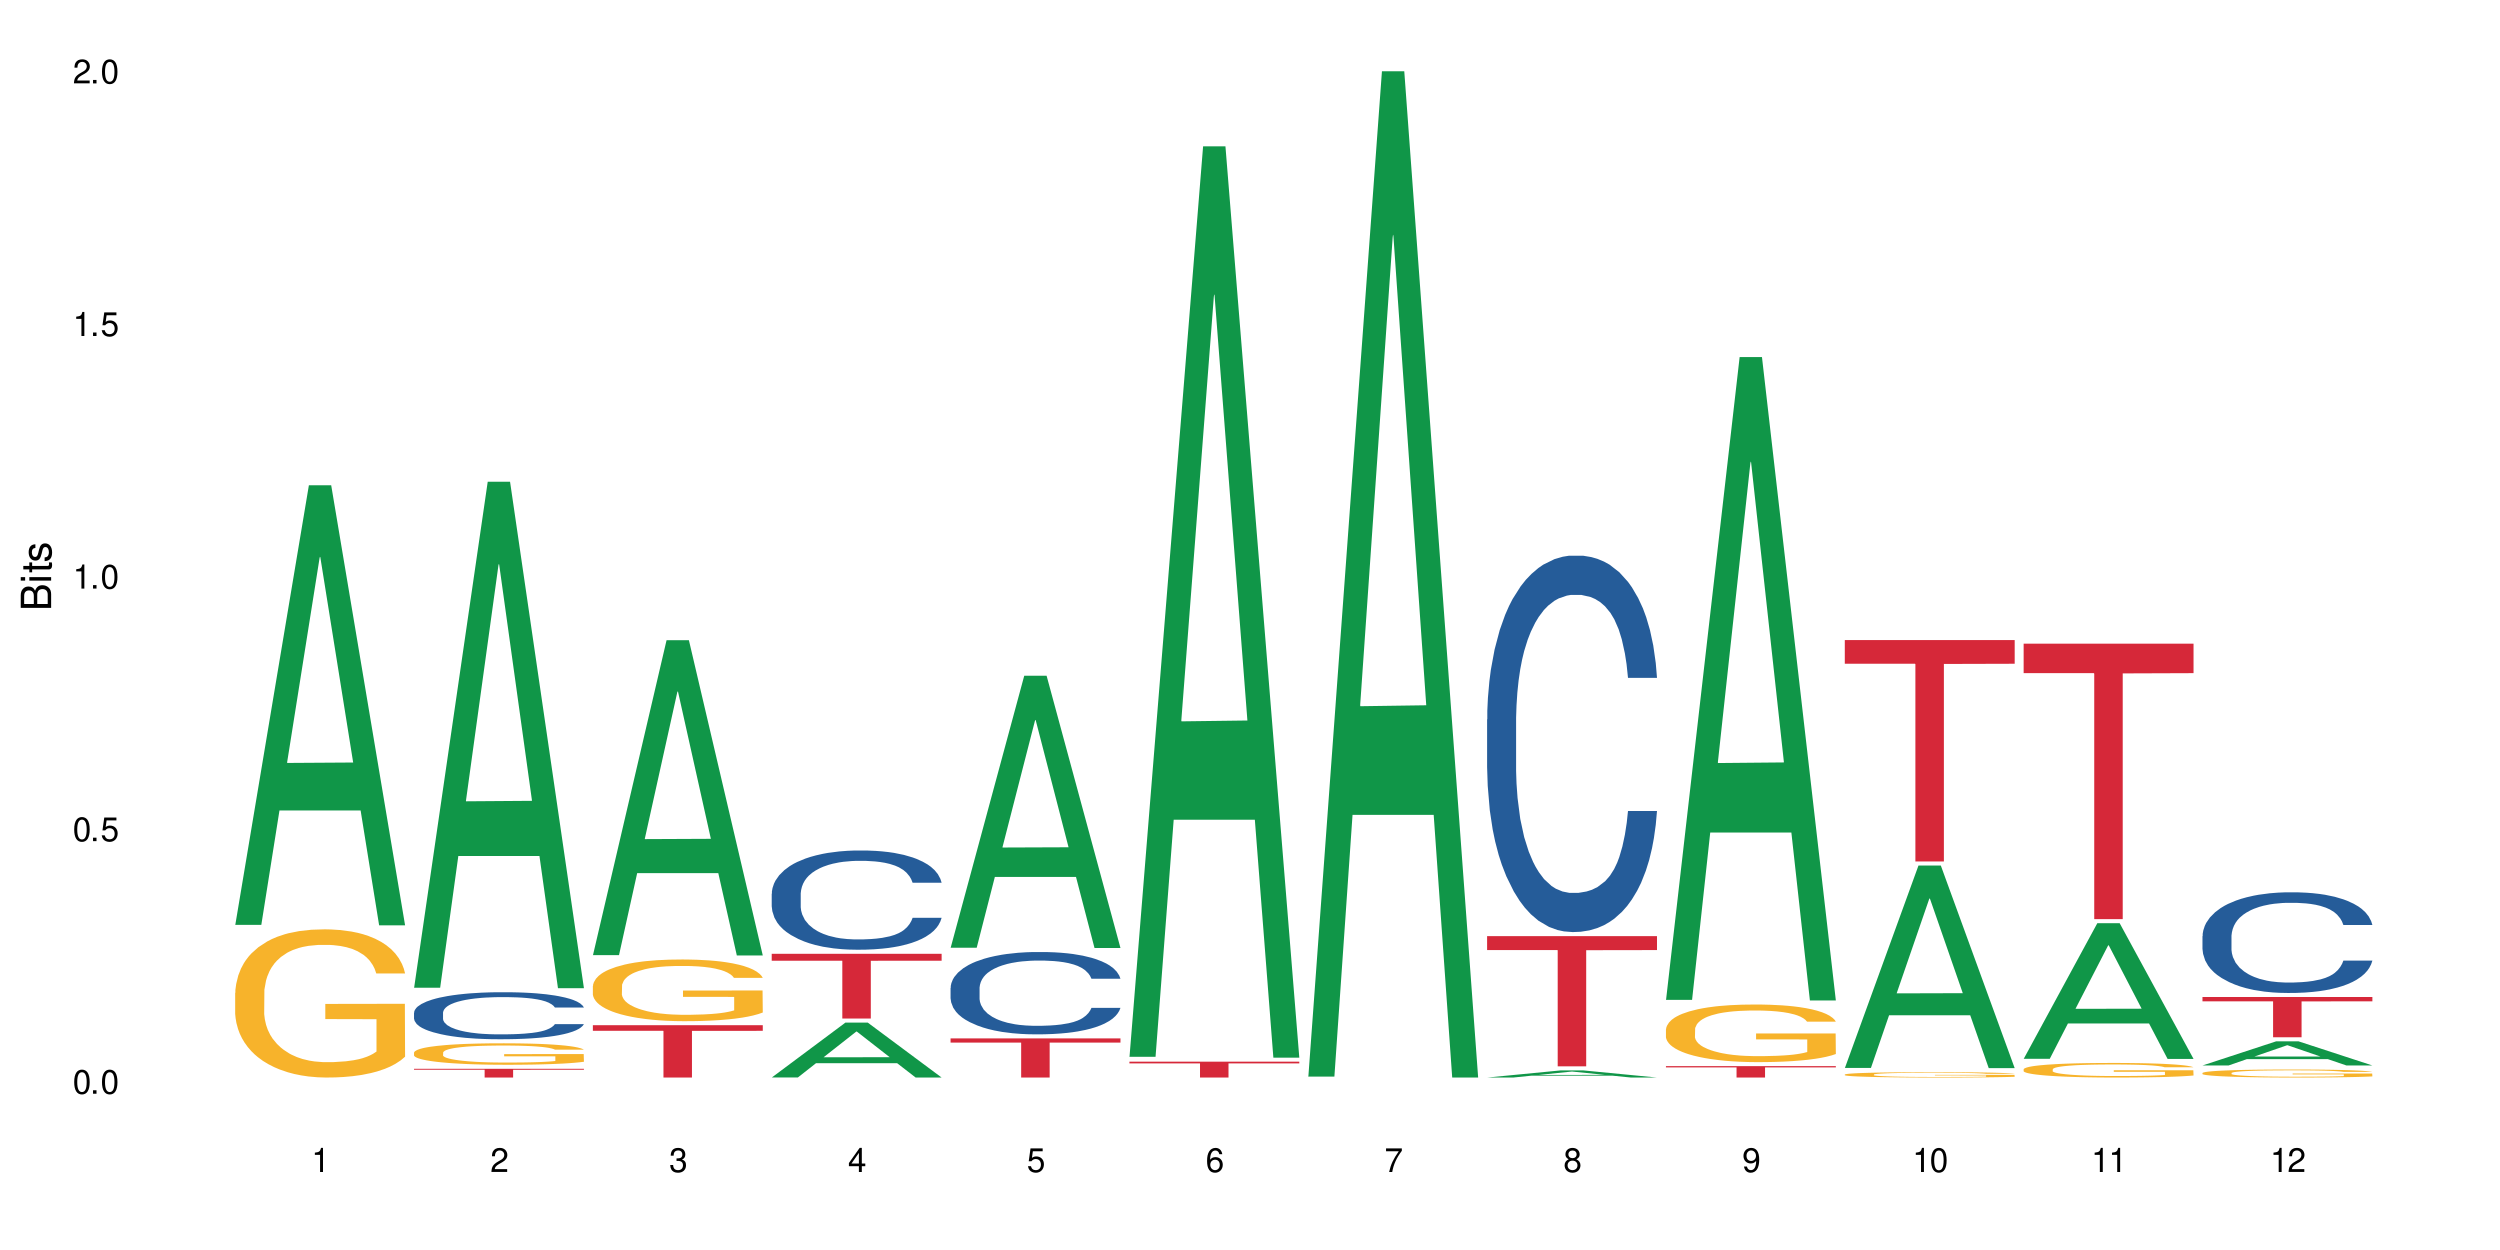 <?xml version="1.0" encoding="UTF-8"?>
<svg xmlns="http://www.w3.org/2000/svg" xmlns:xlink="http://www.w3.org/1999/xlink" width="720" height="360" viewBox="0 0 720 360">
<defs>
<g>
<g id="glyph-0-0">
</g>
<g id="glyph-0-1">
<path d="M 2.641 -6.938 C 2 -6.938 1.422 -6.656 1.078 -6.172 C 0.641 -5.562 0.406 -4.641 0.406 -3.359 C 0.406 -1.016 1.188 0.219 2.641 0.219 C 4.078 0.219 4.859 -1.016 4.859 -3.297 C 4.859 -4.641 4.656 -5.547 4.203 -6.172 C 3.844 -6.656 3.281 -6.938 2.641 -6.938 Z M 2.641 -6.188 C 3.547 -6.188 4 -5.25 4 -3.375 C 4 -1.406 3.562 -0.484 2.625 -0.484 C 1.734 -0.484 1.281 -1.438 1.281 -3.344 C 1.281 -5.25 1.734 -6.188 2.641 -6.188 Z M 2.641 -6.188 "/>
</g>
<g id="glyph-0-2">
<path d="M 1.828 -1 L 0.828 -1 L 0.828 0 L 1.828 0 Z M 1.828 -1 "/>
</g>
<g id="glyph-0-3">
<path d="M 4.562 -6.797 L 1.062 -6.797 L 0.547 -3.094 L 1.328 -3.094 C 1.719 -3.562 2.047 -3.734 2.578 -3.734 C 3.484 -3.734 4.062 -3.109 4.062 -2.094 C 4.062 -1.125 3.484 -0.531 2.578 -0.531 C 1.828 -0.531 1.375 -0.906 1.188 -1.672 L 0.328 -1.672 C 0.453 -1.109 0.547 -0.844 0.75 -0.594 C 1.125 -0.078 1.828 0.219 2.594 0.219 C 3.969 0.219 4.922 -0.781 4.922 -2.219 C 4.922 -3.562 4.031 -4.484 2.719 -4.484 C 2.25 -4.484 1.859 -4.359 1.469 -4.062 L 1.734 -5.969 L 4.562 -5.969 Z M 4.562 -6.797 "/>
</g>
<g id="glyph-0-4">
<path d="M 2.484 -4.938 L 2.484 0 L 3.328 0 L 3.328 -6.938 L 2.766 -6.938 C 2.469 -5.875 2.281 -5.734 0.984 -5.562 L 0.984 -4.938 Z M 2.484 -4.938 "/>
</g>
<g id="glyph-0-5">
<path d="M 4.859 -0.828 L 1.281 -0.828 C 1.359 -1.406 1.672 -1.781 2.5 -2.281 L 3.469 -2.828 C 4.406 -3.344 4.906 -4.062 4.906 -4.906 C 4.906 -5.484 4.672 -6.031 4.266 -6.406 C 3.859 -6.766 3.375 -6.938 2.719 -6.938 C 1.859 -6.938 1.219 -6.625 0.844 -6.031 C 0.609 -5.672 0.5 -5.234 0.484 -4.531 L 1.328 -4.531 C 1.359 -5.016 1.406 -5.281 1.531 -5.516 C 1.75 -5.938 2.188 -6.203 2.703 -6.203 C 3.469 -6.203 4.031 -5.641 4.031 -4.891 C 4.031 -4.344 3.719 -3.859 3.125 -3.516 L 2.234 -3 C 0.812 -2.172 0.406 -1.531 0.328 -0.016 L 4.859 -0.016 Z M 4.859 -0.828 "/>
</g>
<g id="glyph-0-6">
<path d="M 2.125 -3.188 L 2.578 -3.188 C 3.5 -3.188 3.984 -2.766 3.984 -1.922 C 3.984 -1.062 3.469 -0.531 2.594 -0.531 C 1.656 -0.531 1.203 -1 1.156 -2.016 L 0.312 -2.016 C 0.344 -1.453 0.438 -1.094 0.609 -0.781 C 0.953 -0.109 1.625 0.219 2.547 0.219 C 3.953 0.219 4.859 -0.625 4.859 -1.938 C 4.859 -2.828 4.516 -3.297 3.703 -3.594 C 4.344 -3.844 4.656 -4.328 4.656 -5.031 C 4.656 -6.219 3.875 -6.938 2.578 -6.938 C 1.203 -6.938 0.484 -6.172 0.453 -4.703 L 1.297 -4.703 C 1.312 -5.125 1.344 -5.359 1.453 -5.578 C 1.641 -5.969 2.062 -6.203 2.594 -6.203 C 3.344 -6.203 3.797 -5.75 3.797 -5 C 3.797 -4.516 3.609 -4.219 3.25 -4.047 C 3.016 -3.953 2.703 -3.922 2.125 -3.906 Z M 2.125 -3.188 "/>
</g>
<g id="glyph-0-7">
<path d="M 3.141 -1.672 L 3.141 0 L 3.984 0 L 3.984 -1.672 L 4.984 -1.672 L 4.984 -2.438 L 3.984 -2.438 L 3.984 -6.938 L 3.359 -6.938 L 0.266 -2.578 L 0.266 -1.672 Z M 3.141 -2.438 L 1 -2.438 L 3.141 -5.5 Z M 3.141 -2.438 "/>
</g>
<g id="glyph-0-8">
<path d="M 4.781 -5.125 C 4.609 -6.266 3.891 -6.938 2.844 -6.938 C 2.094 -6.938 1.422 -6.578 1.031 -5.953 C 0.594 -5.266 0.406 -4.422 0.406 -3.172 C 0.406 -2 0.578 -1.25 0.984 -0.641 C 1.359 -0.078 1.953 0.219 2.703 0.219 C 3.984 0.219 4.922 -0.75 4.922 -2.094 C 4.922 -3.375 4.062 -4.281 2.844 -4.281 C 2.172 -4.281 1.641 -4.031 1.281 -3.516 C 1.281 -5.234 1.828 -6.188 2.797 -6.188 C 3.391 -6.188 3.797 -5.797 3.938 -5.125 Z M 2.734 -3.531 C 3.547 -3.531 4.062 -2.953 4.062 -2.031 C 4.062 -1.156 3.484 -0.531 2.703 -0.531 C 1.922 -0.531 1.328 -1.188 1.328 -2.078 C 1.328 -2.938 1.906 -3.531 2.734 -3.531 Z M 2.734 -3.531 "/>
</g>
<g id="glyph-0-9">
<path d="M 4.984 -6.797 L 0.438 -6.797 L 0.438 -5.969 L 4.109 -5.969 C 2.5 -3.656 1.828 -2.234 1.328 0 L 2.219 0 C 2.594 -2.172 3.453 -4.047 4.984 -6.094 Z M 4.984 -6.797 "/>
</g>
<g id="glyph-0-10">
<path d="M 3.75 -3.656 C 4.469 -4.094 4.688 -4.438 4.688 -5.078 C 4.688 -6.172 3.844 -6.938 2.641 -6.938 C 1.438 -6.938 0.594 -6.172 0.594 -5.094 C 0.594 -4.438 0.812 -4.094 1.516 -3.656 C 0.734 -3.266 0.359 -2.703 0.359 -1.922 C 0.359 -0.656 1.281 0.219 2.641 0.219 C 3.984 0.219 4.922 -0.656 4.922 -1.922 C 4.922 -2.703 4.531 -3.266 3.75 -3.656 Z M 2.641 -6.188 C 3.359 -6.188 3.812 -5.75 3.812 -5.062 C 3.812 -4.406 3.344 -3.984 2.641 -3.984 C 1.922 -3.984 1.453 -4.406 1.453 -5.078 C 1.453 -5.75 1.922 -6.188 2.641 -6.188 Z M 2.641 -3.266 C 3.484 -3.266 4.062 -2.719 4.062 -1.906 C 4.062 -1.078 3.484 -0.531 2.625 -0.531 C 1.797 -0.531 1.219 -1.094 1.219 -1.906 C 1.219 -2.719 1.781 -3.266 2.641 -3.266 Z M 2.641 -3.266 "/>
</g>
<g id="glyph-0-11">
<path d="M 0.516 -1.578 C 0.672 -0.453 1.406 0.219 2.438 0.219 C 3.188 0.219 3.859 -0.141 4.266 -0.766 C 4.688 -1.453 4.891 -2.297 4.891 -3.547 C 4.891 -4.719 4.703 -5.453 4.312 -6.078 C 3.938 -6.641 3.344 -6.938 2.594 -6.938 C 1.297 -6.938 0.359 -5.969 0.359 -4.625 C 0.359 -3.344 1.234 -2.453 2.453 -2.453 C 3.094 -2.453 3.578 -2.672 4.016 -3.203 C 4 -1.484 3.469 -0.531 2.5 -0.531 C 1.906 -0.531 1.484 -0.906 1.359 -1.578 Z M 2.578 -6.203 C 3.375 -6.203 3.969 -5.531 3.969 -4.641 C 3.969 -3.797 3.391 -3.188 2.547 -3.188 C 1.734 -3.188 1.234 -3.766 1.234 -4.688 C 1.234 -5.562 1.797 -6.203 2.578 -6.203 Z M 2.578 -6.203 "/>
</g>
<g id="glyph-1-0">
</g>
<g id="glyph-1-1">
<path d="M 0 -0.953 L 0 -4.891 C 0 -5.719 -0.234 -6.344 -0.734 -6.797 C -1.188 -7.234 -1.812 -7.469 -2.5 -7.469 C -3.547 -7.469 -4.188 -7 -4.625 -5.875 C -4.984 -6.688 -5.625 -7.094 -6.531 -7.094 C -7.172 -7.094 -7.734 -6.859 -8.141 -6.391 C -8.562 -5.922 -8.75 -5.344 -8.75 -4.5 L -8.75 -0.953 Z M -4.984 -2.062 L -7.766 -2.062 L -7.766 -4.219 C -7.766 -4.844 -7.688 -5.203 -7.453 -5.5 C -7.219 -5.812 -6.859 -5.969 -6.375 -5.969 C -5.891 -5.969 -5.531 -5.812 -5.297 -5.5 C -5.062 -5.203 -4.984 -4.844 -4.984 -4.219 Z M -0.984 -2.062 L -4 -2.062 L -4 -4.781 C -4 -5.766 -3.438 -6.359 -2.484 -6.359 C -1.547 -6.359 -0.984 -5.766 -0.984 -4.781 Z M -0.984 -2.062 "/>
</g>
<g id="glyph-1-2">
<path d="M -6.281 -1.797 L -6.281 -0.797 L 0 -0.797 L 0 -1.797 Z M -8.75 -1.797 L -8.75 -0.797 L -7.484 -0.797 L -7.484 -1.797 Z M -8.75 -1.797 "/>
</g>
<g id="glyph-1-3">
<path d="M -6.281 -3.047 L -6.281 -2.016 L -8.016 -2.016 L -8.016 -1.016 L -6.281 -1.016 L -6.281 -0.172 L -5.469 -0.172 L -5.469 -1.016 L -0.719 -1.016 C -0.078 -1.016 0.281 -1.453 0.281 -2.234 C 0.281 -2.5 0.25 -2.719 0.188 -3.047 L -0.641 -3.047 C -0.609 -2.906 -0.594 -2.766 -0.594 -2.562 C -0.594 -2.141 -0.719 -2.016 -1.156 -2.016 L -5.469 -2.016 L -5.469 -3.047 Z M -6.281 -3.047 "/>
</g>
<g id="glyph-1-4">
<path d="M -4.531 -5.25 C -5.766 -5.25 -6.469 -4.422 -6.469 -2.969 C -6.469 -1.516 -5.719 -0.562 -4.547 -0.562 C -3.562 -0.562 -3.094 -1.062 -2.734 -2.562 L -2.516 -3.484 C -2.344 -4.188 -2.094 -4.469 -1.641 -4.469 C -1.047 -4.469 -0.641 -3.875 -0.641 -3 C -0.641 -2.453 -0.797 -2 -1.062 -1.75 C -1.25 -1.594 -1.422 -1.531 -1.875 -1.469 L -1.875 -0.406 C -0.422 -0.453 0.281 -1.266 0.281 -2.922 C 0.281 -4.5 -0.5 -5.516 -1.719 -5.516 C -2.656 -5.516 -3.172 -4.984 -3.469 -3.734 L -3.703 -2.766 C -3.891 -1.953 -4.156 -1.609 -4.594 -1.609 C -5.188 -1.609 -5.547 -2.125 -5.547 -2.938 C -5.547 -3.75 -5.203 -4.172 -4.531 -4.203 Z M -4.531 -5.25 "/>
</g>
</g>
</defs>
<rect x="-72" y="-36" width="864" height="432" fill="rgb(100%, 100%, 100%)" fill-opacity="1"/>
<path fill-rule="nonzero" fill="rgb(6.275%, 58.824%, 28.235%)" fill-opacity="1" d="M 67.73 266.367 L 67.785 266.25 L 88.957 139.766 L 95.387 139.766 L 116.664 266.488 L 109.188 266.488 L 103.855 233.406 L 80.488 233.406 L 75.258 266.367 L 67.73 266.367 L 82.734 219.727 L 101.711 219.605 L 92.25 160.469 L 92.145 160.352 L 92.039 160.707 L 82.684 219.605 L 82.734 219.727 Z M 67.73 266.367 "/>
<path fill-rule="nonzero" fill="rgb(96.863%, 70.196%, 16.863%)" fill-opacity="1" d="M 67.73 285.93 L 67.789 285.891 L 67.789 285.113 L 68.031 283.359 L 68.625 280.941 L 69.402 278.953 L 70.238 277.395 L 70.773 276.578 L 71.668 275.406 L 72.445 274.551 L 74.414 272.797 L 76.922 271.16 L 78.293 270.457 L 79.844 269.793 L 82.051 269.055 L 83.066 268.781 L 86.172 268.156 L 89.691 267.766 L 93.57 267.648 L 95.359 267.688 L 97.805 267.844 L 101.148 268.273 L 103.059 268.664 L 104.551 269.055 L 106.102 269.559 L 108.012 270.34 L 109.801 271.273 L 111.234 272.211 L 112.664 273.379 L 113.859 274.629 L 114.871 275.992 L 115.77 277.629 L 116.305 278.992 L 116.664 280.359 L 108.367 280.359 L 107.891 278.992 L 107.355 277.941 L 106.461 276.656 L 105.562 275.719 L 104.668 274.977 L 102.996 273.965 L 101.566 273.34 L 99.777 272.797 L 98.047 272.445 L 96.074 272.211 L 94.883 272.133 L 91.719 272.133 L 88.855 272.406 L 87.184 272.719 L 85.992 273.031 L 84.32 273.613 L 83.305 274.082 L 82.707 274.395 L 80.918 275.602 L 79.727 276.695 L 79.07 277.434 L 78.234 278.602 L 77.637 279.656 L 76.98 281.215 L 76.621 282.383 L 76.145 285.035 L 76.086 292.051 L 76.266 293.531 L 76.621 295.129 L 77.102 296.535 L 77.816 298.016 L 78.531 299.145 L 79.785 300.664 L 80.859 301.68 L 81.695 302.34 L 83.305 303.395 L 83.961 303.746 L 85.512 304.445 L 87.125 304.992 L 89.094 305.461 L 90.586 305.695 L 92.973 305.891 L 96.016 305.891 L 99.598 305.656 L 101.863 305.344 L 103.414 305.031 L 104.43 304.758 L 105.684 304.328 L 106.578 303.941 L 107.414 303.512 L 108.43 302.848 L 108.43 293.531 L 93.688 293.492 L 93.688 289.129 L 116.602 289.09 L 116.664 304.328 L 115.41 305.383 L 113.859 306.395 L 112.367 307.176 L 110.816 307.836 L 108.605 308.578 L 106.816 309.047 L 104.07 309.594 L 101.566 309.941 L 98.941 310.176 L 96.613 310.293 L 93.867 310.332 L 91.422 310.254 L 88.797 310.02 L 86.707 309.707 L 84.797 309.32 L 82.887 308.812 L 80.5 307.992 L 78.949 307.332 L 77.34 306.512 L 75.727 305.539 L 74.297 304.484 L 73.34 303.668 L 72.387 302.73 L 71.371 301.562 L 70.418 300.238 L 69.699 299.027 L 69.043 297.664 L 68.566 296.379 L 68.09 294.625 L 67.852 293.219 L 67.73 292.012 Z M 67.73 285.93 "/>
<path fill-rule="nonzero" fill="rgb(6.275%, 58.824%, 28.235%)" fill-opacity="1" d="M 119.238 284.465 L 119.289 284.328 L 140.465 138.734 L 146.895 138.734 L 168.172 284.602 L 160.695 284.602 L 155.363 246.527 L 131.996 246.527 L 126.766 284.465 L 119.238 284.465 L 134.242 230.777 L 153.219 230.637 L 143.758 162.566 L 143.652 162.43 L 143.547 162.84 L 134.191 230.637 L 134.242 230.777 Z M 119.238 284.465 "/>
<path fill-rule="nonzero" fill="rgb(14.51%, 36.078%, 60%)" fill-opacity="1" d="M 119.238 291.656 L 119.297 291.645 L 119.297 291.348 L 119.477 290.879 L 119.895 290.285 L 120.312 289.875 L 121.387 289.145 L 122.879 288.438 L 124.43 287.895 L 125.562 287.574 L 126.578 287.324 L 128.906 286.867 L 130.398 286.633 L 132.008 286.422 L 133.977 286.211 L 135.41 286.086 L 138.633 285.891 L 141.02 285.805 L 142.871 285.766 L 146.867 285.766 L 149.254 285.816 L 150.984 285.879 L 152.895 285.977 L 154.504 286.086 L 157.309 286.359 L 159.816 286.707 L 160.949 286.906 L 162.742 287.289 L 164.113 287.66 L 165.066 287.98 L 166.141 288.438 L 167.098 288.996 L 167.812 289.629 L 168.172 290.16 L 159.816 290.16 L 159.398 289.664 L 158.922 289.281 L 158.027 288.773 L 157.133 288.414 L 155.879 288.055 L 154.746 287.82 L 153.191 287.586 L 151.82 287.438 L 150.387 287.324 L 149.016 287.25 L 146.391 287.176 L 143.348 287.176 L 142.211 287.203 L 139.887 287.301 L 138.633 287.387 L 136.844 287.562 L 135.59 287.723 L 134.098 287.969 L 133.082 288.18 L 131.828 288.5 L 130.934 288.785 L 129.922 289.195 L 129.324 289.504 L 128.785 289.852 L 128.309 290.258 L 127.949 290.691 L 127.711 291.148 L 127.594 291.594 L 127.594 293.512 L 127.711 293.957 L 128.012 294.48 L 128.785 295.234 L 129.922 295.891 L 131.234 296.41 L 132.484 296.781 L 133.203 296.953 L 134.156 297.152 L 135.648 297.398 L 137.797 297.648 L 139.051 297.746 L 140.961 297.844 L 142.93 297.895 L 145.555 297.895 L 147.883 297.844 L 149.434 297.781 L 151.043 297.684 L 153.254 297.473 L 154.625 297.277 L 155.816 297.039 L 156.715 296.805 L 157.309 296.605 L 158.207 296.223 L 158.922 295.805 L 159.457 295.371 L 159.816 294.949 L 168.172 294.949 L 167.812 295.445 L 167.277 295.926 L 166.738 296.285 L 165.902 296.719 L 164.949 297.102 L 163.574 297.535 L 162.441 297.82 L 160.949 298.129 L 159.578 298.363 L 158.086 298.574 L 155.879 298.824 L 154.445 298.945 L 152.895 299.059 L 151.043 299.156 L 148.719 299.242 L 146.211 299.293 L 143.883 299.305 L 141.379 299.281 L 139.527 299.23 L 137.082 299.121 L 134.039 298.898 L 131.828 298.66 L 130.098 298.426 L 128.605 298.18 L 126.938 297.844 L 124.789 297.301 L 123.477 296.879 L 122.582 296.531 L 121.566 296.051 L 120.852 295.617 L 120.016 294.926 L 119.418 294.047 L 119.238 293.363 Z M 119.238 291.656 "/>
<path fill-rule="nonzero" fill="rgb(96.863%, 70.196%, 16.863%)" fill-opacity="1" d="M 119.238 303.121 L 119.297 303.113 L 119.297 303 L 119.535 302.746 L 120.133 302.395 L 120.91 302.109 L 121.746 301.883 L 122.281 301.762 L 123.176 301.594 L 123.953 301.469 L 125.922 301.215 L 128.43 300.977 L 129.801 300.875 L 131.352 300.781 L 133.559 300.672 L 134.574 300.633 L 137.676 300.543 L 141.199 300.484 L 145.078 300.469 L 146.867 300.477 L 149.312 300.496 L 152.656 300.559 L 154.566 300.617 L 156.059 300.672 L 157.609 300.746 L 159.52 300.859 L 161.309 300.996 L 162.742 301.129 L 164.172 301.301 L 165.367 301.48 L 166.379 301.68 L 167.277 301.914 L 167.812 302.113 L 168.172 302.312 L 159.875 302.312 L 159.398 302.113 L 158.863 301.961 L 157.965 301.773 L 157.07 301.641 L 156.176 301.531 L 154.504 301.383 L 153.074 301.293 L 151.281 301.215 L 149.551 301.164 L 147.582 301.129 L 146.391 301.117 L 143.227 301.117 L 140.363 301.16 L 138.691 301.203 L 137.5 301.25 L 135.828 301.332 L 134.812 301.402 L 134.215 301.445 L 132.426 301.621 L 131.234 301.781 L 130.578 301.887 L 129.742 302.059 L 129.145 302.211 L 128.488 302.434 L 128.129 302.605 L 127.652 302.988 L 127.594 304.008 L 127.773 304.223 L 128.129 304.453 L 128.605 304.656 L 129.324 304.871 L 130.039 305.035 L 131.293 305.254 L 132.367 305.402 L 133.203 305.5 L 134.812 305.652 L 135.469 305.703 L 137.02 305.805 L 138.633 305.883 L 140.602 305.949 L 142.094 305.984 L 144.48 306.012 L 147.523 306.012 L 151.105 305.98 L 153.371 305.934 L 154.922 305.887 L 155.938 305.848 L 157.191 305.785 L 158.086 305.73 L 158.922 305.668 L 159.938 305.57 L 159.938 304.223 L 145.195 304.215 L 145.195 303.582 L 168.109 303.578 L 168.172 305.785 L 166.918 305.938 L 165.367 306.086 L 163.875 306.199 L 162.324 306.297 L 160.113 306.402 L 158.324 306.469 L 155.578 306.551 L 153.074 306.602 L 150.449 306.633 L 148.121 306.652 L 145.375 306.656 L 142.93 306.645 L 140.305 306.613 L 138.215 306.566 L 136.305 306.512 L 134.395 306.438 L 132.008 306.316 L 130.457 306.223 L 128.848 306.102 L 127.234 305.961 L 125.801 305.809 L 124.848 305.691 L 123.895 305.555 L 122.879 305.387 L 121.926 305.191 L 121.207 305.02 L 120.551 304.82 L 120.074 304.633 L 119.598 304.379 L 119.359 304.176 L 119.238 304 Z M 119.238 303.121 "/>
<path fill-rule="nonzero" fill="rgb(83.922%, 15.686%, 22.353%)" fill-opacity="1" d="M 119.238 307.82 L 168.172 307.82 L 168.172 308.09 L 147.777 308.094 L 147.777 310.332 L 139.574 310.332 L 139.574 308.094 L 139.453 308.09 L 119.238 308.09 Z M 119.238 307.82 "/>
<path fill-rule="nonzero" fill="rgb(6.275%, 58.824%, 28.235%)" fill-opacity="1" d="M 170.746 275.086 L 170.797 275 L 191.973 184.371 L 198.402 184.371 L 219.68 275.168 L 212.203 275.168 L 206.871 251.469 L 183.504 251.469 L 178.273 275.086 L 170.746 275.086 L 185.75 241.664 L 204.727 241.578 L 195.266 199.203 L 195.16 199.117 L 195.055 199.375 L 185.699 241.578 L 185.75 241.664 Z M 170.746 275.086 "/>
<path fill-rule="nonzero" fill="rgb(96.863%, 70.196%, 16.863%)" fill-opacity="1" d="M 170.746 283.945 L 170.805 283.93 L 170.805 283.605 L 171.043 282.875 L 171.641 281.867 L 172.418 281.039 L 173.254 280.391 L 173.789 280.051 L 174.684 279.562 L 175.461 279.207 L 177.43 278.477 L 179.938 277.793 L 181.309 277.5 L 182.859 277.227 L 185.066 276.918 L 186.082 276.805 L 189.184 276.543 L 192.707 276.383 L 196.586 276.332 L 198.375 276.352 L 200.82 276.414 L 204.164 276.594 L 206.074 276.754 L 207.566 276.918 L 209.117 277.129 L 211.027 277.453 L 212.816 277.844 L 214.25 278.23 L 215.68 278.719 L 216.875 279.238 L 217.887 279.805 L 218.785 280.488 L 219.32 281.055 L 219.68 281.625 L 211.383 281.625 L 210.906 281.055 L 210.371 280.617 L 209.473 280.082 L 208.578 279.691 L 207.684 279.383 L 206.012 278.961 L 204.582 278.703 L 202.789 278.477 L 201.059 278.328 L 199.09 278.23 L 197.898 278.199 L 194.734 278.199 L 191.871 278.312 L 190.199 278.441 L 189.008 278.574 L 187.336 278.816 L 186.32 279.012 L 185.723 279.141 L 183.934 279.645 L 182.742 280.098 L 182.086 280.406 L 181.25 280.895 L 180.652 281.332 L 179.996 281.98 L 179.637 282.469 L 179.16 283.57 L 179.102 286.492 L 179.281 287.109 L 179.637 287.773 L 180.113 288.359 L 180.832 288.977 L 181.547 289.445 L 182.801 290.078 L 183.875 290.5 L 184.711 290.777 L 186.32 291.215 L 186.977 291.359 L 188.527 291.652 L 190.141 291.879 L 192.109 292.074 L 193.602 292.172 L 195.988 292.254 L 199.031 292.254 L 202.613 292.156 L 204.879 292.027 L 206.43 291.895 L 207.445 291.781 L 208.699 291.605 L 209.594 291.441 L 210.43 291.262 L 211.445 290.988 L 211.445 287.109 L 196.703 287.094 L 196.703 285.273 L 219.617 285.258 L 219.68 291.605 L 218.426 292.043 L 216.875 292.465 L 215.383 292.789 L 213.832 293.066 L 211.621 293.375 L 209.832 293.566 L 207.086 293.797 L 204.582 293.941 L 201.957 294.039 L 199.629 294.086 L 196.883 294.102 L 194.438 294.07 L 191.812 293.973 L 189.723 293.844 L 187.812 293.68 L 185.902 293.469 L 183.516 293.129 L 181.965 292.855 L 180.355 292.512 L 178.742 292.105 L 177.309 291.668 L 176.355 291.328 L 175.402 290.938 L 174.387 290.453 L 173.43 289.898 L 172.715 289.398 L 172.059 288.828 L 171.582 288.293 L 171.105 287.562 L 170.867 286.98 L 170.746 286.477 Z M 170.746 283.945 "/>
<path fill-rule="nonzero" fill="rgb(83.922%, 15.686%, 22.353%)" fill-opacity="1" d="M 170.746 295.266 L 219.68 295.266 L 219.68 296.879 L 199.285 296.895 L 199.285 310.332 L 191.078 310.332 L 191.078 296.91 L 190.961 296.879 L 170.746 296.879 Z M 170.746 295.266 "/>
<path fill-rule="nonzero" fill="rgb(6.275%, 58.824%, 28.235%)" fill-opacity="1" d="M 222.254 310.316 L 222.305 310.301 L 243.48 294.508 L 249.91 294.508 L 271.188 310.332 L 263.711 310.332 L 258.379 306.203 L 235.008 306.203 L 229.781 310.316 L 222.254 310.316 L 237.258 304.492 L 256.234 304.477 L 246.773 297.094 L 246.668 297.078 L 246.562 297.125 L 237.207 304.477 L 237.258 304.492 Z M 222.254 310.316 "/>
<path fill-rule="nonzero" fill="rgb(14.51%, 36.078%, 60%)" fill-opacity="1" d="M 222.254 257.387 L 222.312 257.363 L 222.312 256.734 L 222.492 255.742 L 222.91 254.488 L 223.328 253.629 L 224.402 252.086 L 225.895 250.598 L 227.445 249.449 L 228.578 248.77 L 229.594 248.25 L 231.922 247.281 L 233.414 246.785 L 235.023 246.344 L 236.992 245.898 L 238.426 245.637 L 241.648 245.219 L 244.035 245.035 L 245.883 244.957 L 249.883 244.957 L 252.27 245.062 L 254 245.195 L 255.91 245.402 L 257.52 245.637 L 260.324 246.211 L 262.832 246.941 L 263.965 247.359 L 265.754 248.172 L 267.129 248.953 L 268.082 249.633 L 269.156 250.598 L 270.113 251.773 L 270.828 253.105 L 271.188 254.227 L 262.832 254.227 L 262.414 253.184 L 261.938 252.375 L 261.043 251.305 L 260.145 250.547 L 258.895 249.789 L 257.758 249.293 L 256.207 248.797 L 254.836 248.484 L 253.402 248.25 L 252.031 248.094 L 249.406 247.934 L 246.363 247.934 L 245.227 247.988 L 242.902 248.195 L 241.648 248.379 L 239.855 248.746 L 238.605 249.086 L 237.113 249.605 L 236.098 250.051 L 234.844 250.73 L 233.949 251.328 L 232.934 252.191 L 232.34 252.844 L 231.801 253.574 L 231.324 254.438 L 230.965 255.352 L 230.727 256.316 L 230.609 257.258 L 230.609 261.305 L 230.727 262.246 L 231.027 263.34 L 231.801 264.934 L 232.934 266.316 L 234.25 267.414 L 235.5 268.199 L 236.219 268.562 L 237.172 268.98 L 238.664 269.504 L 240.812 270.023 L 242.066 270.234 L 243.977 270.441 L 245.945 270.547 L 248.57 270.547 L 250.898 270.441 L 252.449 270.312 L 254.059 270.105 L 256.266 269.66 L 257.641 269.242 L 258.832 268.746 L 259.73 268.25 L 260.324 267.832 L 261.219 267.023 L 261.938 266.137 L 262.473 265.223 L 262.832 264.332 L 271.188 264.332 L 270.828 265.379 L 270.289 266.395 L 269.754 267.152 L 268.918 268.066 L 267.965 268.875 L 266.59 269.789 L 265.457 270.391 L 263.965 271.043 L 262.594 271.539 L 261.102 271.984 L 258.895 272.508 L 257.461 272.766 L 255.91 273.004 L 254.059 273.211 L 251.73 273.395 L 249.227 273.5 L 246.898 273.523 L 244.391 273.473 L 242.543 273.367 L 240.098 273.133 L 237.051 272.664 L 234.844 272.168 L 233.113 271.672 L 231.621 271.148 L 229.953 270.441 L 227.805 269.293 L 226.492 268.406 L 225.594 267.676 L 224.582 266.656 L 223.863 265.742 L 223.031 264.281 L 222.434 262.426 L 222.254 260.992 Z M 222.254 257.387 "/>
<path fill-rule="nonzero" fill="rgb(83.922%, 15.686%, 22.353%)" fill-opacity="1" d="M 222.254 274.688 L 271.188 274.688 L 271.188 276.684 L 250.793 276.703 L 250.793 293.344 L 242.586 293.344 L 242.586 276.719 L 242.469 276.684 L 222.254 276.684 Z M 222.254 274.688 "/>
<path fill-rule="nonzero" fill="rgb(6.275%, 58.824%, 28.235%)" fill-opacity="1" d="M 273.762 272.953 L 273.812 272.879 L 294.984 194.602 L 301.418 194.602 L 322.695 273.027 L 315.219 273.027 L 309.887 252.555 L 286.516 252.555 L 281.289 272.953 L 273.762 272.953 L 288.766 244.086 L 307.742 244.012 L 298.281 207.414 L 298.176 207.344 L 298.07 207.562 L 288.711 244.012 L 288.766 244.086 Z M 273.762 272.953 "/>
<path fill-rule="nonzero" fill="rgb(14.51%, 36.078%, 60%)" fill-opacity="1" d="M 273.762 284.504 L 273.82 284.484 L 273.82 283.965 L 274 283.141 L 274.418 282.098 L 274.836 281.383 L 275.91 280.105 L 277.402 278.871 L 278.953 277.918 L 280.086 277.355 L 281.102 276.922 L 283.43 276.117 L 284.922 275.707 L 286.531 275.34 L 288.5 274.969 L 289.934 274.754 L 293.156 274.406 L 295.543 274.254 L 297.391 274.191 L 301.391 274.191 L 303.777 274.277 L 305.508 274.387 L 307.418 274.559 L 309.027 274.754 L 311.832 275.23 L 314.34 275.836 L 315.473 276.184 L 317.262 276.855 L 318.637 277.504 L 319.59 278.07 L 320.664 278.871 L 321.621 279.848 L 322.336 280.949 L 322.695 281.883 L 314.34 281.883 L 313.922 281.016 L 313.445 280.344 L 312.551 279.457 L 311.652 278.828 L 310.402 278.199 L 309.266 277.789 L 307.715 277.375 L 306.344 277.117 L 304.91 276.922 L 303.539 276.789 L 300.914 276.66 L 297.871 276.66 L 296.734 276.703 L 294.41 276.879 L 293.156 277.027 L 291.363 277.332 L 290.113 277.613 L 288.621 278.047 L 287.605 278.414 L 286.352 278.98 L 285.457 279.477 L 284.441 280.191 L 283.848 280.734 L 283.309 281.34 L 282.832 282.055 L 282.473 282.816 L 282.234 283.617 L 282.117 284.398 L 282.117 287.754 L 282.234 288.535 L 282.535 289.445 L 283.309 290.766 L 284.441 291.918 L 285.754 292.828 L 287.008 293.477 L 287.727 293.781 L 288.68 294.125 L 290.172 294.559 L 292.32 294.992 L 293.574 295.168 L 295.484 295.34 L 297.453 295.426 L 300.078 295.426 L 302.406 295.34 L 303.957 295.23 L 305.566 295.059 L 307.773 294.691 L 309.148 294.344 L 310.34 293.93 L 311.234 293.52 L 311.832 293.172 L 312.727 292.5 L 313.445 291.766 L 313.98 291.008 L 314.34 290.27 L 322.695 290.27 L 322.336 291.137 L 321.797 291.98 L 321.262 292.609 L 320.426 293.367 L 319.473 294.039 L 318.098 294.797 L 316.965 295.297 L 315.473 295.84 L 314.102 296.25 L 312.609 296.617 L 310.402 297.051 L 308.969 297.27 L 307.418 297.465 L 305.566 297.637 L 303.238 297.789 L 300.734 297.875 L 298.406 297.898 L 295.898 297.855 L 294.051 297.766 L 291.605 297.57 L 288.559 297.184 L 286.352 296.77 L 284.621 296.359 L 283.129 295.926 L 281.461 295.34 L 279.312 294.387 L 278 293.648 L 277.102 293.043 L 276.09 292.199 L 275.371 291.438 L 274.535 290.227 L 273.941 288.688 L 273.762 287.496 Z M 273.762 284.504 "/>
<path fill-rule="nonzero" fill="rgb(83.922%, 15.686%, 22.353%)" fill-opacity="1" d="M 273.762 299.062 L 322.695 299.062 L 322.695 300.266 L 302.301 300.277 L 302.301 310.332 L 294.094 310.332 L 294.094 300.289 L 293.977 300.266 L 273.762 300.266 Z M 273.762 299.062 "/>
<path fill-rule="nonzero" fill="rgb(6.275%, 58.824%, 28.235%)" fill-opacity="1" d="M 325.27 304.355 L 325.32 304.109 L 346.492 42.137 L 352.926 42.137 L 374.199 304.602 L 366.727 304.602 L 361.395 236.09 L 338.023 236.09 L 332.797 304.355 L 325.27 304.355 L 340.273 207.75 L 359.25 207.504 L 349.789 85.02 L 349.684 84.773 L 349.578 85.512 L 340.219 207.504 L 340.273 207.75 Z M 325.27 304.355 "/>
<path fill-rule="nonzero" fill="rgb(83.922%, 15.686%, 22.353%)" fill-opacity="1" d="M 325.27 305.766 L 374.199 305.766 L 374.199 306.254 L 353.809 306.258 L 353.809 310.332 L 345.602 310.332 L 345.602 306.262 L 345.484 306.254 L 325.27 306.254 Z M 325.27 305.766 "/>
<path fill-rule="nonzero" fill="rgb(6.275%, 58.824%, 28.235%)" fill-opacity="1" d="M 376.777 310.059 L 376.828 309.789 L 398 20.527 L 404.43 20.527 L 425.707 310.332 L 418.234 310.332 L 412.902 234.684 L 389.531 234.684 L 384.305 310.059 L 376.777 310.059 L 391.781 203.391 L 410.758 203.117 L 401.293 67.875 L 401.191 67.602 L 401.086 68.418 L 391.727 203.117 L 391.781 203.391 Z M 376.777 310.059 "/>
<path fill-rule="nonzero" fill="rgb(6.275%, 58.824%, 28.235%)" fill-opacity="1" d="M 428.285 310.332 L 428.336 310.328 L 449.508 308.273 L 455.938 308.273 L 477.215 310.332 L 469.742 310.332 L 464.406 309.797 L 441.039 309.797 L 435.812 310.332 L 428.285 310.332 L 443.289 309.574 L 462.266 309.57 L 452.801 308.609 L 452.699 308.609 L 452.594 308.613 L 443.234 309.57 L 443.289 309.574 Z M 428.285 310.332 "/>
<path fill-rule="nonzero" fill="rgb(14.51%, 36.078%, 60%)" fill-opacity="1" d="M 428.285 207.207 L 428.344 207.109 L 428.344 204.73 L 428.523 200.965 L 428.941 196.211 L 429.359 192.941 L 430.434 187.094 L 431.926 181.445 L 433.477 177.086 L 434.609 174.512 L 435.625 172.527 L 437.949 168.863 L 439.441 166.98 L 441.055 165.297 L 443.023 163.613 L 444.457 162.621 L 447.68 161.035 L 450.066 160.34 L 451.914 160.043 L 455.914 160.043 L 458.301 160.441 L 460.031 160.938 L 461.941 161.73 L 463.551 162.621 L 466.355 164.801 L 468.863 167.574 L 469.996 169.16 L 471.785 172.23 L 473.16 175.203 L 474.113 177.781 L 475.188 181.445 L 476.141 185.906 L 476.859 190.957 L 477.215 195.219 L 468.863 195.219 L 468.445 191.254 L 467.969 188.184 L 467.07 184.121 L 466.176 181.25 L 464.922 178.375 L 463.789 176.492 L 462.238 174.609 L 460.867 173.422 L 459.434 172.527 L 458.062 171.934 L 455.434 171.34 L 452.391 171.34 L 451.258 171.539 L 448.93 172.332 L 447.68 173.023 L 445.887 174.41 L 444.633 175.699 L 443.145 177.68 L 442.129 179.367 L 440.875 181.941 L 439.98 184.223 L 438.965 187.492 L 438.367 189.969 L 437.832 192.742 L 437.355 196.012 L 436.996 199.48 L 436.758 203.145 L 436.637 206.711 L 436.637 222.07 L 436.758 225.637 L 437.055 229.801 L 437.832 235.844 L 438.965 241.094 L 440.277 245.258 L 441.531 248.227 L 442.246 249.617 L 443.203 251.199 L 444.695 253.184 L 446.844 255.164 L 448.094 255.957 L 450.004 256.75 L 451.973 257.145 L 454.602 257.145 L 456.926 256.75 L 458.48 256.254 L 460.09 255.461 L 462.297 253.777 L 463.672 252.191 L 464.863 250.309 L 465.758 248.426 L 466.355 246.84 L 467.25 243.77 L 467.969 240.402 L 468.504 236.934 L 468.863 233.562 L 477.215 233.562 L 476.859 237.527 L 476.32 241.391 L 475.785 244.266 L 474.949 247.734 L 473.992 250.805 L 472.621 254.273 L 471.488 256.551 L 469.996 259.027 L 468.625 260.91 L 467.133 262.594 L 464.922 264.578 L 463.492 265.566 L 461.941 266.461 L 460.09 267.254 L 457.762 267.945 L 455.258 268.344 L 452.93 268.441 L 450.422 268.242 L 448.574 267.848 L 446.125 266.957 L 443.082 265.172 L 440.875 263.289 L 439.145 261.406 L 437.652 259.426 L 435.98 256.75 L 433.832 252.391 L 432.52 249.02 L 431.625 246.246 L 430.613 242.383 L 429.895 238.914 L 429.059 233.367 L 428.465 226.332 L 428.285 220.883 Z M 428.285 207.207 "/>
<path fill-rule="nonzero" fill="rgb(83.922%, 15.686%, 22.353%)" fill-opacity="1" d="M 428.285 269.605 L 477.215 269.605 L 477.215 273.621 L 456.824 273.656 L 456.824 307.109 L 448.617 307.109 L 448.617 273.691 L 448.5 273.621 L 428.285 273.621 Z M 428.285 269.605 "/>
<path fill-rule="nonzero" fill="rgb(6.275%, 58.824%, 28.235%)" fill-opacity="1" d="M 479.793 287.961 L 479.844 287.785 L 501.016 102.828 L 507.445 102.828 L 528.723 288.133 L 521.25 288.133 L 515.914 239.762 L 492.547 239.762 L 487.32 287.961 L 479.793 287.961 L 494.797 219.754 L 513.773 219.578 L 504.309 133.105 L 504.207 132.93 L 504.102 133.453 L 494.742 219.578 L 494.797 219.754 Z M 479.793 287.961 "/>
<path fill-rule="nonzero" fill="rgb(96.863%, 70.196%, 16.863%)" fill-opacity="1" d="M 479.793 296.406 L 479.852 296.391 L 479.852 296.086 L 480.09 295.406 L 480.688 294.465 L 481.461 293.691 L 482.297 293.086 L 482.836 292.77 L 483.73 292.312 L 484.504 291.98 L 486.477 291.297 L 488.98 290.66 L 490.355 290.391 L 491.906 290.133 L 494.113 289.844 L 495.129 289.738 L 498.23 289.496 L 501.75 289.344 L 505.629 289.297 L 507.422 289.312 L 509.867 289.375 L 513.207 289.539 L 515.117 289.691 L 516.609 289.844 L 518.16 290.039 L 520.07 290.344 L 521.863 290.707 L 523.293 291.07 L 524.727 291.527 L 525.918 292.012 L 526.934 292.539 L 527.828 293.176 L 528.367 293.707 L 528.723 294.238 L 520.43 294.238 L 519.953 293.707 L 519.414 293.297 L 518.52 292.797 L 517.625 292.434 L 516.73 292.148 L 515.059 291.754 L 513.625 291.512 L 511.836 291.297 L 510.105 291.16 L 508.137 291.07 L 506.941 291.039 L 503.781 291.039 L 500.918 291.148 L 499.246 291.27 L 498.051 291.391 L 496.383 291.617 L 495.367 291.797 L 494.77 291.918 L 492.98 292.391 L 491.785 292.812 L 491.129 293.102 L 490.293 293.555 L 489.699 293.965 L 489.043 294.57 L 488.684 295.027 L 488.207 296.059 L 488.145 298.785 L 488.324 299.359 L 488.684 299.98 L 489.16 300.527 L 489.875 301.105 L 490.594 301.543 L 491.844 302.133 L 492.918 302.527 L 493.754 302.785 L 495.367 303.195 L 496.023 303.332 L 497.574 303.605 L 499.184 303.816 L 501.156 304 L 502.648 304.09 L 505.035 304.164 L 508.078 304.164 L 511.656 304.074 L 513.926 303.953 L 515.477 303.832 L 516.492 303.727 L 517.742 303.559 L 518.641 303.406 L 519.473 303.242 L 520.488 302.984 L 520.488 299.359 L 505.75 299.344 L 505.75 297.648 L 528.664 297.633 L 528.723 303.559 L 527.473 303.969 L 525.918 304.363 L 524.426 304.664 L 522.875 304.922 L 520.668 305.211 L 518.879 305.391 L 516.133 305.605 L 513.625 305.742 L 511 305.832 L 508.672 305.879 L 505.93 305.895 L 503.48 305.863 L 500.855 305.77 L 498.77 305.648 L 496.859 305.5 L 494.949 305.301 L 492.562 304.984 L 491.012 304.727 L 489.398 304.406 L 487.789 304.027 L 486.355 303.621 L 485.402 303.301 L 484.445 302.938 L 483.434 302.484 L 482.477 301.969 L 481.762 301.496 L 481.105 300.969 L 480.629 300.469 L 480.148 299.785 L 479.91 299.238 L 479.793 298.77 Z M 479.793 296.406 "/>
<path fill-rule="nonzero" fill="rgb(83.922%, 15.686%, 22.353%)" fill-opacity="1" d="M 479.793 307.055 L 528.723 307.055 L 528.723 307.406 L 508.332 307.41 L 508.332 310.332 L 500.125 310.332 L 500.125 307.414 L 500.008 307.406 L 479.793 307.406 Z M 479.793 307.055 "/>
<path fill-rule="nonzero" fill="rgb(6.275%, 58.824%, 28.235%)" fill-opacity="1" d="M 531.301 307.57 L 531.352 307.516 L 552.523 249.27 L 558.953 249.27 L 580.23 307.625 L 572.754 307.625 L 567.422 292.395 L 544.055 292.395 L 538.828 307.57 L 531.301 307.57 L 546.305 286.09 L 565.281 286.035 L 555.816 258.801 L 555.715 258.746 L 555.609 258.91 L 546.25 286.035 L 546.305 286.09 Z M 531.301 307.57 "/>
<path fill-rule="nonzero" fill="rgb(96.863%, 70.196%, 16.863%)" fill-opacity="1" d="M 531.301 309.449 L 531.359 309.449 L 531.359 309.422 L 531.598 309.359 L 532.195 309.27 L 532.969 309.199 L 533.805 309.145 L 534.344 309.113 L 535.238 309.07 L 536.012 309.039 L 537.984 308.977 L 540.488 308.918 L 541.863 308.891 L 543.414 308.867 L 545.621 308.84 L 546.637 308.832 L 549.738 308.809 L 553.258 308.797 L 557.137 308.789 L 558.93 308.793 L 561.375 308.797 L 564.715 308.812 L 566.625 308.828 L 568.117 308.84 L 569.668 308.859 L 571.578 308.887 L 573.367 308.922 L 574.801 308.957 L 576.234 308.996 L 577.426 309.043 L 578.441 309.094 L 579.336 309.152 L 579.875 309.199 L 580.23 309.25 L 571.938 309.25 L 571.461 309.199 L 570.922 309.164 L 570.027 309.117 L 569.133 309.082 L 568.238 309.055 L 566.566 309.02 L 565.133 308.996 L 563.344 308.977 L 561.613 308.965 L 559.645 308.957 L 558.449 308.953 L 555.289 308.953 L 552.422 308.961 L 550.754 308.973 L 549.559 308.984 L 547.887 309.008 L 546.875 309.023 L 546.277 309.035 L 544.488 309.078 L 543.293 309.117 L 542.637 309.145 L 541.801 309.188 L 541.203 309.223 L 540.547 309.281 L 540.191 309.324 L 539.715 309.418 L 539.652 309.672 L 539.832 309.727 L 540.191 309.785 L 540.668 309.836 L 541.383 309.887 L 542.102 309.93 L 543.352 309.984 L 544.426 310.02 L 545.262 310.043 L 546.875 310.082 L 547.531 310.094 L 549.082 310.121 L 550.691 310.141 L 552.664 310.156 L 554.152 310.164 L 556.543 310.172 L 559.586 310.172 L 563.164 310.164 L 565.434 310.152 L 566.984 310.141 L 568 310.133 L 569.25 310.117 L 570.148 310.102 L 570.98 310.086 L 571.996 310.062 L 571.996 309.727 L 557.258 309.723 L 557.258 309.566 L 580.172 309.566 L 580.23 310.117 L 578.977 310.152 L 577.426 310.191 L 575.934 310.219 L 574.383 310.242 L 572.176 310.27 L 570.387 310.285 L 567.641 310.305 L 565.133 310.32 L 562.508 310.328 L 560.18 310.332 L 557.438 310.332 L 554.988 310.328 L 552.363 310.32 L 550.277 310.309 L 548.367 310.297 L 546.457 310.277 L 544.07 310.246 L 542.52 310.223 L 540.906 310.195 L 539.297 310.16 L 537.863 310.121 L 536.91 310.09 L 535.953 310.059 L 534.938 310.016 L 533.984 309.969 L 533.27 309.926 L 532.613 309.875 L 532.133 309.828 L 531.656 309.766 L 531.418 309.715 L 531.301 309.672 Z M 531.301 309.449 "/>
<path fill-rule="nonzero" fill="rgb(83.922%, 15.686%, 22.353%)" fill-opacity="1" d="M 531.301 184.332 L 580.23 184.332 L 580.23 191.16 L 559.84 191.219 L 559.84 248.105 L 551.633 248.105 L 551.633 191.277 L 551.516 191.16 L 531.301 191.16 Z M 531.301 184.332 "/>
<path fill-rule="nonzero" fill="rgb(6.275%, 58.824%, 28.235%)" fill-opacity="1" d="M 582.809 304.93 L 582.859 304.891 L 604.031 265.879 L 610.461 265.879 L 631.738 304.965 L 624.262 304.965 L 618.93 294.762 L 595.562 294.762 L 590.336 304.93 L 582.809 304.93 L 597.812 290.543 L 616.789 290.504 L 607.324 272.266 L 607.219 272.227 L 607.117 272.336 L 597.758 290.504 L 597.812 290.543 Z M 582.809 304.93 "/>
<path fill-rule="nonzero" fill="rgb(96.863%, 70.196%, 16.863%)" fill-opacity="1" d="M 582.809 307.93 L 582.867 307.926 L 582.867 307.848 L 583.105 307.676 L 583.703 307.438 L 584.477 307.242 L 585.312 307.09 L 585.852 307.008 L 586.746 306.895 L 587.52 306.809 L 589.492 306.637 L 591.996 306.477 L 593.367 306.406 L 594.922 306.34 L 597.129 306.27 L 598.145 306.242 L 601.246 306.18 L 604.766 306.141 L 608.645 306.129 L 610.438 306.133 L 612.883 306.148 L 616.223 306.191 L 618.133 306.23 L 619.625 306.27 L 621.176 306.316 L 623.086 306.395 L 624.875 306.488 L 626.309 306.578 L 627.742 306.695 L 628.934 306.816 L 629.949 306.949 L 630.844 307.113 L 631.383 307.246 L 631.738 307.379 L 623.445 307.379 L 622.969 307.246 L 622.43 307.145 L 621.535 307.016 L 620.641 306.926 L 619.746 306.852 L 618.074 306.75 L 616.641 306.691 L 614.852 306.637 L 613.121 306.602 L 611.152 306.578 L 609.957 306.57 L 606.797 306.57 L 603.93 306.598 L 602.262 306.629 L 601.066 306.66 L 599.395 306.715 L 598.383 306.762 L 597.785 306.793 L 595.996 306.914 L 594.801 307.02 L 594.145 307.094 L 593.309 307.207 L 592.711 307.312 L 592.055 307.465 L 591.699 307.582 L 591.223 307.84 L 591.16 308.531 L 591.34 308.68 L 591.699 308.836 L 592.176 308.973 L 592.891 309.121 L 593.609 309.23 L 594.859 309.379 L 595.934 309.48 L 596.77 309.547 L 598.383 309.648 L 599.039 309.684 L 600.59 309.754 L 602.199 309.805 L 604.168 309.852 L 605.66 309.875 L 608.047 309.895 L 611.094 309.895 L 614.672 309.871 L 616.941 309.84 L 618.492 309.809 L 619.508 309.785 L 620.758 309.742 L 621.652 309.703 L 622.488 309.66 L 623.504 309.594 L 623.504 308.68 L 608.766 308.676 L 608.766 308.246 L 631.68 308.242 L 631.738 309.742 L 630.484 309.844 L 628.934 309.945 L 627.441 310.023 L 625.891 310.086 L 623.684 310.16 L 621.895 310.207 L 619.148 310.258 L 616.641 310.293 L 614.016 310.316 L 611.688 310.328 L 608.945 310.332 L 606.496 310.324 L 603.871 310.301 L 601.781 310.27 L 599.875 310.234 L 597.965 310.184 L 595.578 310.102 L 594.027 310.035 L 592.414 309.957 L 590.805 309.859 L 589.371 309.758 L 588.418 309.676 L 587.461 309.582 L 586.445 309.469 L 585.492 309.34 L 584.777 309.219 L 584.121 309.086 L 583.641 308.957 L 583.164 308.785 L 582.926 308.648 L 582.809 308.527 Z M 582.809 307.93 "/>
<path fill-rule="nonzero" fill="rgb(83.922%, 15.686%, 22.353%)" fill-opacity="1" d="M 582.809 185.375 L 631.738 185.375 L 631.738 193.867 L 611.344 193.941 L 611.344 264.715 L 603.141 264.715 L 603.141 194.016 L 603.023 193.867 L 582.809 193.867 Z M 582.809 185.375 "/>
<path fill-rule="nonzero" fill="rgb(6.275%, 58.824%, 28.235%)" fill-opacity="1" d="M 634.312 306.848 L 634.367 306.84 L 655.539 299.902 L 661.969 299.902 L 683.246 306.855 L 675.77 306.855 L 670.438 305.039 L 647.07 305.039 L 641.844 306.848 L 634.312 306.848 L 649.316 304.289 L 668.297 304.281 L 658.832 301.035 L 658.727 301.031 L 658.625 301.051 L 649.266 304.281 L 649.316 304.289 Z M 634.312 306.848 "/>
<path fill-rule="nonzero" fill="rgb(14.51%, 36.078%, 60%)" fill-opacity="1" d="M 634.312 269.609 L 634.375 269.582 L 634.375 268.945 L 634.555 267.941 L 634.973 266.668 L 635.387 265.793 L 636.461 264.23 L 637.953 262.723 L 639.508 261.555 L 640.641 260.867 L 641.652 260.336 L 643.98 259.355 L 645.473 258.852 L 647.086 258.402 L 649.055 257.953 L 650.484 257.688 L 653.707 257.262 L 656.094 257.078 L 657.945 257 L 661.941 257 L 664.332 257.105 L 666.062 257.238 L 667.969 257.449 L 669.582 257.688 L 672.387 258.27 L 674.891 259.012 L 676.027 259.438 L 677.816 260.258 L 679.188 261.051 L 680.145 261.742 L 681.219 262.723 L 682.172 263.914 L 682.887 265.266 L 683.246 266.402 L 674.891 266.402 L 674.477 265.344 L 673.996 264.523 L 673.102 263.438 L 672.207 262.668 L 670.953 261.898 L 669.82 261.398 L 668.27 260.895 L 666.895 260.574 L 665.465 260.336 L 664.09 260.18 L 661.465 260.02 L 658.422 260.02 L 657.289 260.07 L 654.961 260.285 L 653.707 260.469 L 651.918 260.84 L 650.664 261.184 L 649.172 261.715 L 648.16 262.164 L 646.906 262.855 L 646.012 263.465 L 644.996 264.336 L 644.398 265 L 643.863 265.742 L 643.387 266.617 L 643.027 267.543 L 642.789 268.523 L 642.668 269.477 L 642.668 273.582 L 642.789 274.539 L 643.086 275.648 L 643.863 277.266 L 644.996 278.672 L 646.309 279.781 L 647.562 280.578 L 648.277 280.949 L 649.234 281.371 L 650.727 281.902 L 652.871 282.434 L 654.125 282.645 L 656.035 282.855 L 658.004 282.961 L 660.629 282.961 L 662.957 282.855 L 664.508 282.723 L 666.121 282.512 L 668.328 282.062 L 669.699 281.637 L 670.895 281.133 L 671.789 280.629 L 672.387 280.207 L 673.281 279.387 L 673.996 278.484 L 674.535 277.559 L 674.891 276.656 L 683.246 276.656 L 682.887 277.715 L 682.352 278.75 L 681.816 279.52 L 680.98 280.445 L 680.023 281.266 L 678.652 282.195 L 677.52 282.805 L 676.027 283.465 L 674.652 283.969 L 673.16 284.418 L 670.953 284.949 L 669.523 285.215 L 667.969 285.453 L 666.121 285.664 L 663.793 285.852 L 661.285 285.957 L 658.961 285.98 L 656.453 285.93 L 654.602 285.824 L 652.156 285.586 L 649.113 285.109 L 646.906 284.605 L 645.176 284.102 L 643.684 283.57 L 642.012 282.855 L 639.863 281.691 L 638.551 280.789 L 637.656 280.047 L 636.641 279.016 L 635.926 278.086 L 635.09 276.605 L 634.492 274.723 L 634.312 273.266 Z M 634.312 269.609 "/>
<path fill-rule="nonzero" fill="rgb(96.863%, 70.196%, 16.863%)" fill-opacity="1" d="M 634.312 309.008 L 634.375 309.008 L 634.375 308.965 L 634.613 308.871 L 635.211 308.738 L 635.984 308.629 L 636.82 308.547 L 637.359 308.5 L 638.254 308.438 L 639.027 308.391 L 640.996 308.297 L 643.504 308.207 L 644.875 308.172 L 646.43 308.133 L 648.637 308.094 L 649.652 308.078 L 652.754 308.047 L 656.273 308.023 L 660.152 308.02 L 661.941 308.02 L 664.391 308.027 L 667.73 308.051 L 669.641 308.074 L 671.133 308.094 L 672.684 308.121 L 674.594 308.164 L 676.383 308.215 L 677.816 308.266 L 679.25 308.328 L 680.441 308.395 L 681.457 308.469 L 682.352 308.559 L 682.887 308.633 L 683.246 308.707 L 674.953 308.707 L 674.477 308.633 L 673.938 308.574 L 673.043 308.508 L 672.148 308.457 L 671.254 308.414 L 669.582 308.359 L 668.148 308.328 L 666.359 308.297 L 664.629 308.277 L 662.66 308.266 L 661.465 308.262 L 658.305 308.262 L 655.438 308.277 L 653.77 308.293 L 652.574 308.309 L 650.902 308.34 L 649.891 308.367 L 649.293 308.383 L 647.504 308.449 L 646.309 308.508 L 645.652 308.547 L 644.816 308.613 L 644.219 308.668 L 643.562 308.754 L 643.207 308.816 L 642.727 308.961 L 642.668 309.34 L 642.848 309.422 L 643.207 309.508 L 643.684 309.586 L 644.398 309.664 L 645.117 309.727 L 646.367 309.809 L 647.441 309.863 L 648.277 309.898 L 649.891 309.957 L 650.547 309.977 L 652.098 310.012 L 653.707 310.043 L 655.676 310.066 L 657.168 310.082 L 659.555 310.09 L 662.602 310.09 L 666.18 310.078 L 668.449 310.062 L 670 310.047 L 671.012 310.031 L 672.266 310.008 L 673.16 309.984 L 673.996 309.961 L 675.012 309.926 L 675.012 309.422 L 660.273 309.418 L 660.273 309.184 L 683.188 309.18 L 683.246 310.008 L 681.992 310.062 L 680.441 310.117 L 678.949 310.16 L 677.398 310.195 L 675.191 310.238 L 673.402 310.262 L 670.656 310.293 L 668.148 310.312 L 665.523 310.324 L 663.195 310.332 L 660.453 310.332 L 658.004 310.328 L 655.379 310.316 L 653.289 310.297 L 651.383 310.277 L 649.473 310.25 L 647.086 310.207 L 645.531 310.168 L 643.922 310.125 L 642.312 310.074 L 640.879 310.016 L 639.922 309.973 L 638.969 309.922 L 637.953 309.855 L 637 309.785 L 636.285 309.719 L 635.629 309.645 L 635.148 309.574 L 634.672 309.48 L 634.434 309.406 L 634.312 309.34 Z M 634.312 309.008 "/>
<path fill-rule="nonzero" fill="rgb(83.922%, 15.686%, 22.353%)" fill-opacity="1" d="M 634.312 287.145 L 683.246 287.145 L 683.246 288.387 L 662.852 288.398 L 662.852 298.738 L 654.648 298.738 L 654.648 288.41 L 654.531 288.387 L 634.312 288.387 Z M 634.312 287.145 "/>
<g fill="rgb(0%, 0%, 0%)" fill-opacity="1">
<use xlink:href="#glyph-0-1" x="20.965" y="314.993"/>
<use xlink:href="#glyph-0-2" x="25.965" y="314.993"/>
<use xlink:href="#glyph-0-1" x="28.965" y="314.993"/>
</g>
<g fill="rgb(0%, 0%, 0%)" fill-opacity="1">
<use xlink:href="#glyph-0-1" x="20.965" y="242.251"/>
<use xlink:href="#glyph-0-2" x="25.965" y="242.251"/>
<use xlink:href="#glyph-0-3" x="28.965" y="242.251"/>
</g>
<g fill="rgb(0%, 0%, 0%)" fill-opacity="1">
<use xlink:href="#glyph-0-4" x="20.965" y="169.509"/>
<use xlink:href="#glyph-0-2" x="25.965" y="169.509"/>
<use xlink:href="#glyph-0-1" x="28.965" y="169.509"/>
</g>
<g fill="rgb(0%, 0%, 0%)" fill-opacity="1">
<use xlink:href="#glyph-0-4" x="20.965" y="96.767"/>
<use xlink:href="#glyph-0-2" x="25.965" y="96.767"/>
<use xlink:href="#glyph-0-3" x="28.965" y="96.767"/>
</g>
<g fill="rgb(0%, 0%, 0%)" fill-opacity="1">
<use xlink:href="#glyph-0-5" x="20.965" y="24.024"/>
<use xlink:href="#glyph-0-2" x="25.965" y="24.024"/>
<use xlink:href="#glyph-0-1" x="28.965" y="24.024"/>
</g>
<g fill="rgb(0%, 0%, 0%)" fill-opacity="1">
<use xlink:href="#glyph-0-4" x="89.695" y="337.532"/>
</g>
<g fill="rgb(0%, 0%, 0%)" fill-opacity="1">
<use xlink:href="#glyph-0-5" x="141.203" y="337.532"/>
</g>
<g fill="rgb(0%, 0%, 0%)" fill-opacity="1">
<use xlink:href="#glyph-0-6" x="192.711" y="337.532"/>
</g>
<g fill="rgb(0%, 0%, 0%)" fill-opacity="1">
<use xlink:href="#glyph-0-7" x="244.219" y="337.532"/>
</g>
<g fill="rgb(0%, 0%, 0%)" fill-opacity="1">
<use xlink:href="#glyph-0-3" x="295.727" y="337.532"/>
</g>
<g fill="rgb(0%, 0%, 0%)" fill-opacity="1">
<use xlink:href="#glyph-0-8" x="347.234" y="337.532"/>
</g>
<g fill="rgb(0%, 0%, 0%)" fill-opacity="1">
<use xlink:href="#glyph-0-9" x="398.742" y="337.532"/>
</g>
<g fill="rgb(0%, 0%, 0%)" fill-opacity="1">
<use xlink:href="#glyph-0-10" x="450.25" y="337.532"/>
</g>
<g fill="rgb(0%, 0%, 0%)" fill-opacity="1">
<use xlink:href="#glyph-0-11" x="501.758" y="337.532"/>
</g>
<g fill="rgb(0%, 0%, 0%)" fill-opacity="1">
<use xlink:href="#glyph-0-4" x="550.766" y="337.532"/>
<use xlink:href="#glyph-0-1" x="555.766" y="337.532"/>
</g>
<g fill="rgb(0%, 0%, 0%)" fill-opacity="1">
<use xlink:href="#glyph-0-4" x="602.273" y="337.532"/>
<use xlink:href="#glyph-0-4" x="607.273" y="337.532"/>
</g>
<g fill="rgb(0%, 0%, 0%)" fill-opacity="1">
<use xlink:href="#glyph-0-4" x="653.781" y="337.532"/>
<use xlink:href="#glyph-0-5" x="658.781" y="337.532"/>
</g>
<g fill="rgb(0%, 0%, 0%)" fill-opacity="1">
<use xlink:href="#glyph-1-1" x="14.725" y="176.012"/>
<use xlink:href="#glyph-1-2" x="14.725" y="168.012"/>
<use xlink:href="#glyph-1-3" x="14.725" y="165.012"/>
<use xlink:href="#glyph-1-4" x="14.725" y="162.012"/>
</g>
</svg>
